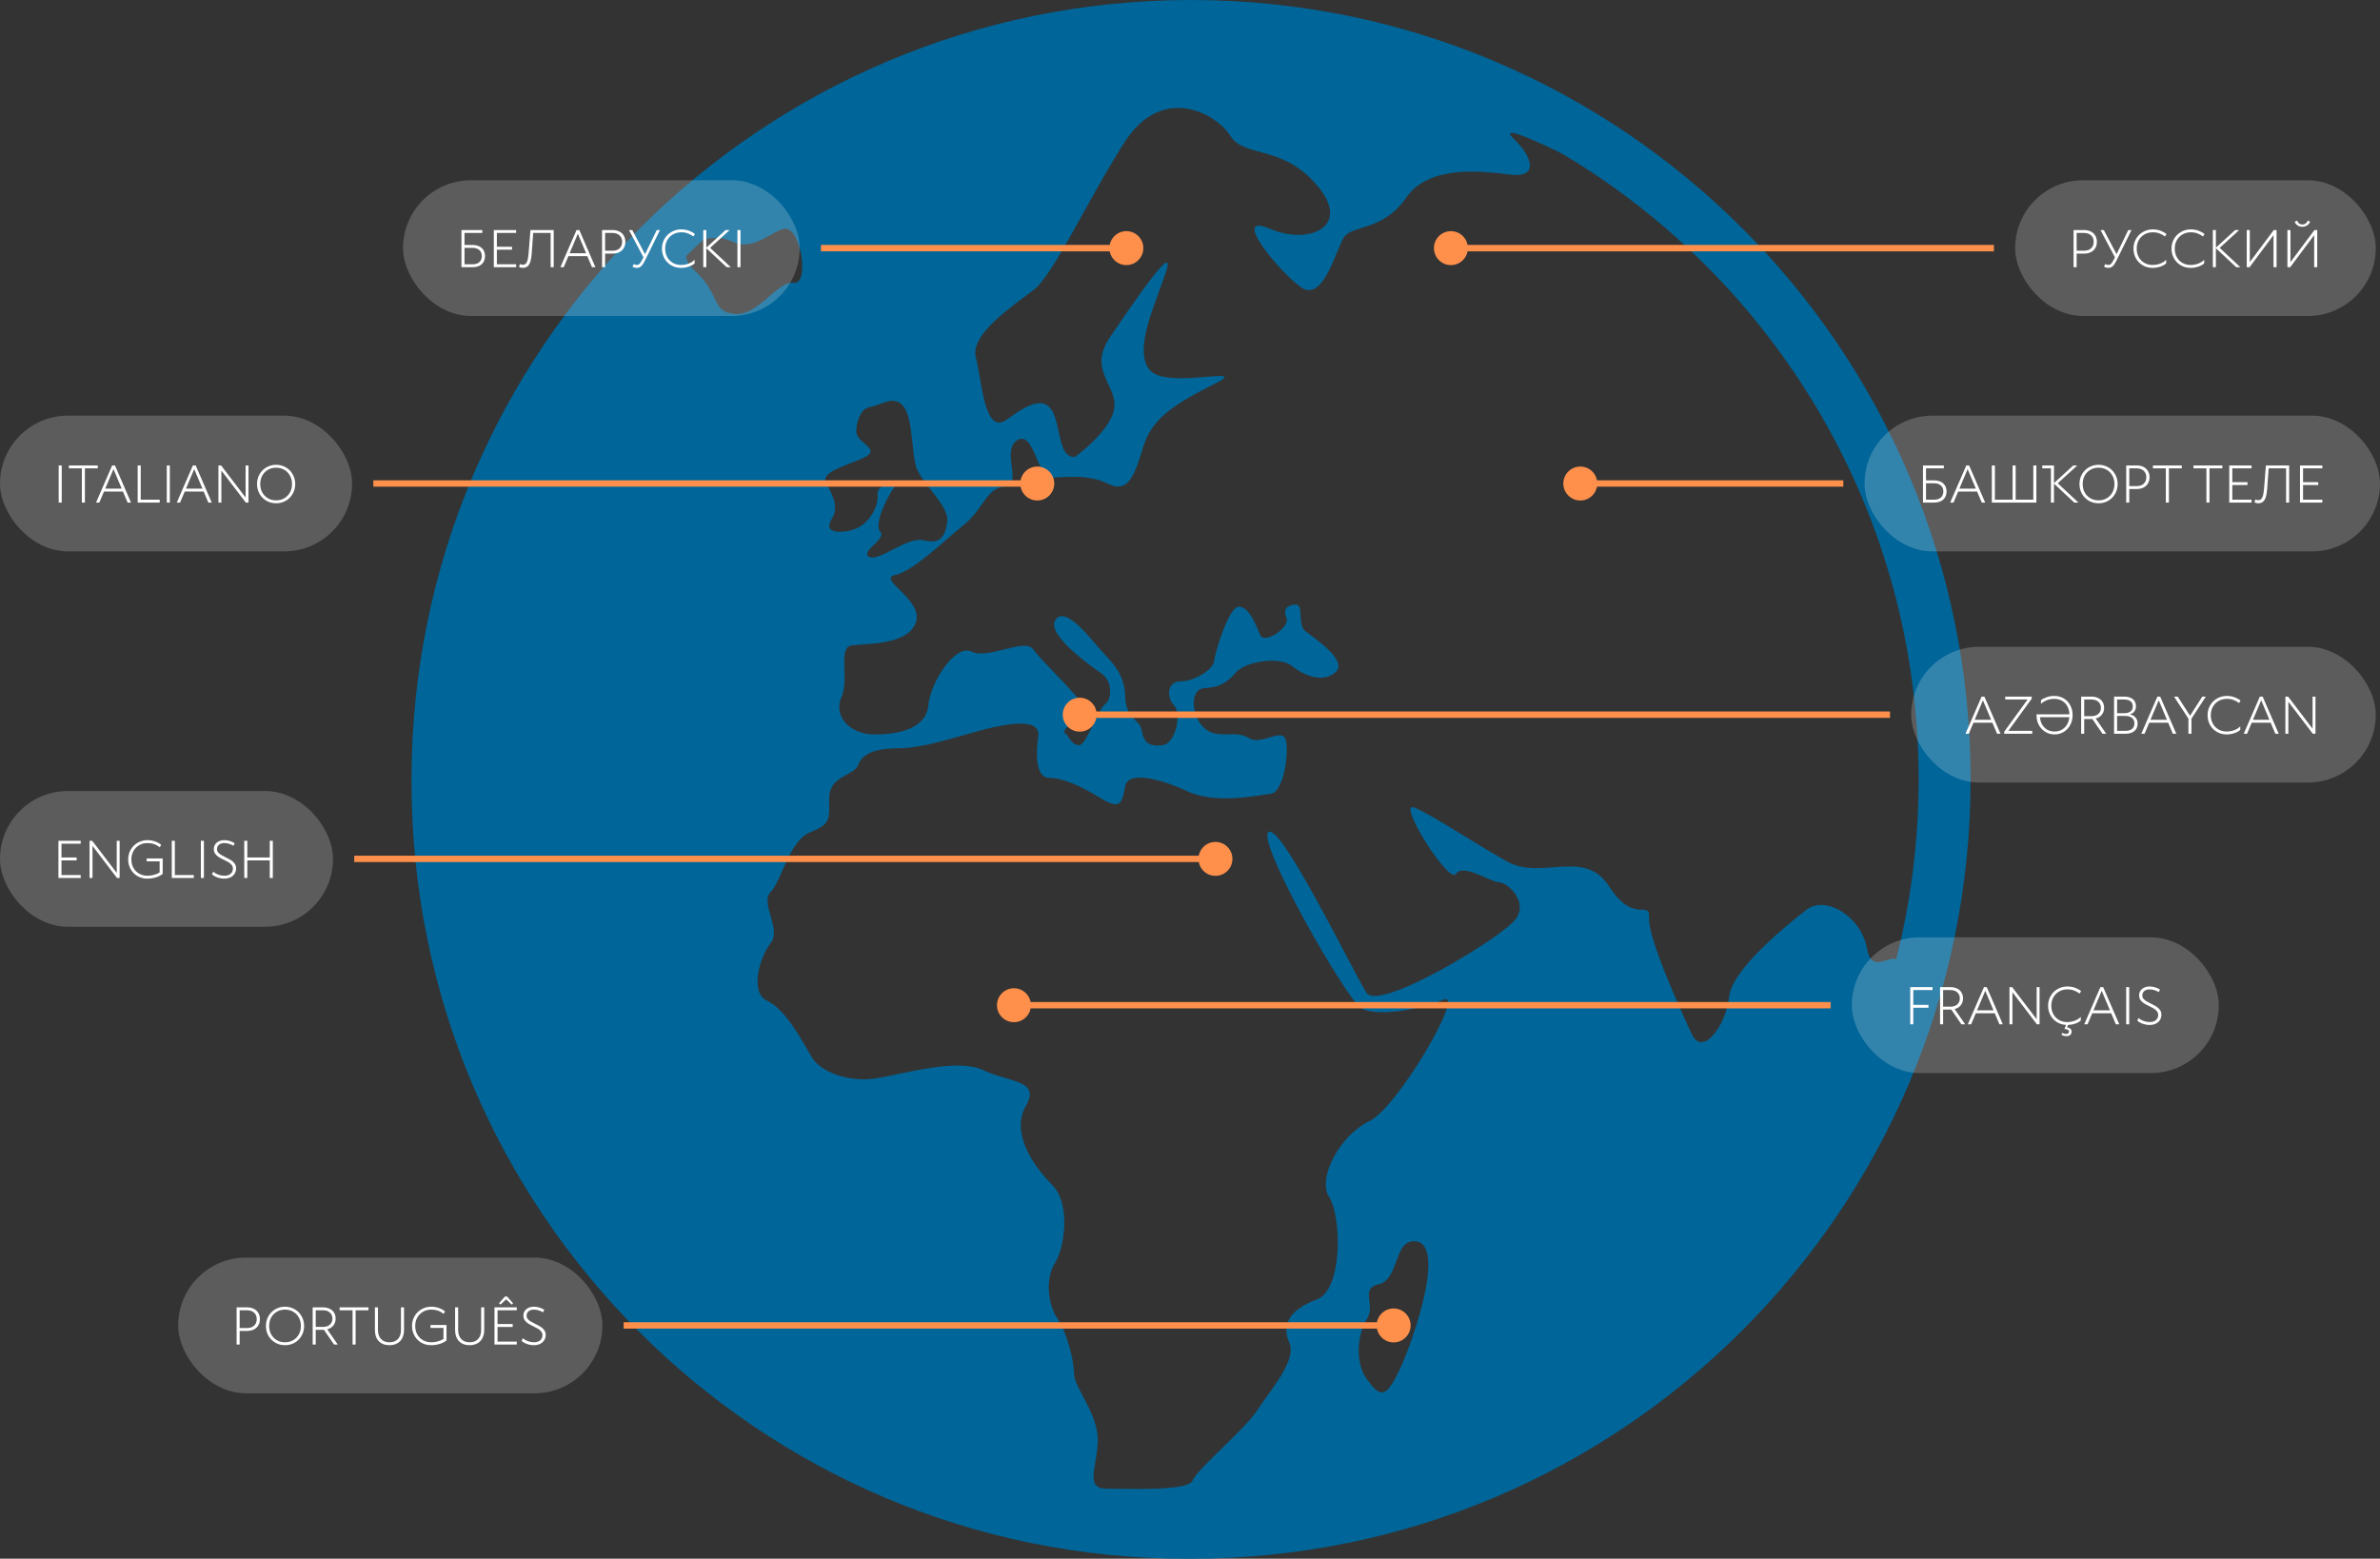 <svg width="1122" height="735" viewBox="0 0 1122 735" fill="none" xmlns="http://www.w3.org/2000/svg">
<rect x="0" y="0" width="1122" height="735" fill="#333333" stroke="none"/>
<path d="M561.5 0C358.542 0 194 164.542 194 367.5L194.012 368.149L194 368.798C194 571.046 357.623 735 559.479 735L560.263 734.976L561.5 735C764.458 735 929 570.458 929 367.5C929 164.542 764.458 0 561.5 0ZM904.5 367.5C904.5 396.827 900.8 425.283 893.891 452.441C890.694 450.237 882.242 459.351 880.159 447.272C877.55 432.278 860.645 421.865 851.543 429.032C842.441 436.198 816.435 457.035 815.148 470.069C813.838 483.091 802.776 498.722 797.594 487.673C792.376 476.599 776.794 442.066 777.431 432.952C778.068 423.838 770.252 436.21 758.59 417.97C746.879 399.73 726.728 415.348 710.472 406.234C694.217 397.108 676.013 384.736 666.899 380.84C657.822 376.92 683.155 417.309 686.413 412.102C689.684 406.896 702.669 416.01 706.577 416.01C710.484 416.01 720.872 425.124 714.38 433.601C707.888 442.078 650.031 477.285 644.175 468.122C638.295 458.958 603.873 387.994 598.005 392.343C592.15 396.692 634.424 470.719 641.578 475.276C648.708 479.845 670.182 475.937 680.57 471.38C690.983 466.823 659.12 522.193 645.486 528.71C631.839 535.215 620.79 555.415 626.621 564.529C632.477 573.643 633.126 608.176 620.79 612.745C608.418 617.29 603.873 624.456 607.768 632.933C611.652 641.385 598.679 655.706 592.823 664.832C586.956 673.946 564.22 692.836 562.26 698.054C560.324 703.273 532.37 701.962 521.296 701.962C510.258 701.962 518.699 688.279 517.388 676.568C516.114 664.832 506.363 653.758 506.363 647.902C506.363 642.035 503.092 628.352 498.56 621.847C494.015 615.318 492.692 602.945 497.249 595.791C501.818 588.613 505.052 567.788 495.975 558.661C486.861 549.547 476.448 533.904 483.615 521.532C490.769 509.159 475.811 510.47 463.463 504.59C451.103 498.722 425.746 506.55 412.748 508.51C399.739 510.458 386.754 505.251 382.846 498.722C378.951 492.217 370.498 475.937 361.837 472.017C353.201 468.122 358.15 451.18 363.344 444.675C368.562 438.17 358.15 425.786 363.344 420.555C368.562 415.349 371.797 396.471 382.197 392.343C392.609 388.227 390.649 385.397 390.968 375.622C391.299 365.846 402.666 365.846 404.602 360.64C406.562 355.422 412.405 352.825 424.141 352.825C435.84 352.825 455.648 345.977 465.08 343.698C474.513 341.42 490.768 338.161 489.458 347.288C488.159 356.402 488.49 366.814 494.652 366.814C500.838 366.814 509.291 370.403 519.042 376.479C528.793 382.543 529.111 377.582 530.422 370.734C531.733 363.886 545.367 366.496 559.479 373.013C573.591 379.53 592.836 374.96 598.985 374.323C605.171 373.65 607.781 355.103 606.151 348.917C604.51 342.73 594.771 351.845 588.597 347.937C582.423 344.041 573.958 348.917 567.797 343.368C561.61 337.843 560.63 324.809 567.797 324.49C574.938 324.16 578.528 321.881 582.742 317.006C586.98 312.118 602.905 309.19 609.079 314.066C615.241 318.953 624.367 322.212 629.867 316.675C635.392 311.15 618.842 300.407 615.241 297.467C611.664 294.539 614.591 285.094 611.027 285.094C607.438 285.094 604.51 286.711 606.47 291.281C608.418 295.838 596.069 303.972 594.097 299.427C592.162 294.858 588.915 286.074 584.04 286.074C579.177 286.074 572.672 308.222 572.341 311.799C572.01 315.388 563.558 321.244 556.747 321.244C549.936 321.244 549.936 329.072 553.501 332.661C557.078 336.238 554.469 350.57 547.976 351.391C541.471 352.224 539.193 349.921 538.225 344.372C537.257 338.847 530.753 339.497 530.422 328.092C530.091 316.687 522.937 311.162 518.392 305.944C513.848 300.725 502.137 285.425 497.592 292.273C493.047 299.121 513.848 313.771 519.36 317.667C524.909 321.575 523.929 330.039 521.002 332C518.074 333.96 512.549 349.921 509.303 351.208C506.032 352.506 502.933 346.357 502.933 346.357C498.057 344.409 509.744 338.541 511.704 335.613C513.639 332.686 491.234 312.167 487.192 306.299C483.149 300.431 465.877 311.174 458.086 307.279C450.282 303.384 438.571 321.93 437.616 332.673C436.623 343.429 423.945 346.344 412.246 346.344C400.56 346.344 392.744 337.561 396.664 328.766C400.56 319.97 394.704 305.319 401.539 304.339C408.363 303.371 427.84 304.339 431.748 293.596C435.644 282.853 413.214 273.077 422.009 271.129C430.768 269.169 444.439 255.51 454.19 247.683C463.917 239.867 464.896 230.104 473.668 229.418C482.463 228.744 471.732 212.501 479.535 207.625C487.351 202.738 489.286 225.216 495.142 225.216C500.997 225.216 512.672 223.256 522.435 228.144C532.198 233.032 535.114 223.256 539.021 210.541C542.917 197.85 552.668 191.002 572.158 181.239C591.66 171.463 549.752 184.167 541.937 174.391C534.134 164.616 544.865 143.117 549.752 127.939C554.628 112.749 534.146 143.117 523.415 158.76C512.672 174.391 526.343 181.227 525.35 191.97C524.383 202.725 506.853 215.416 506.853 215.416C499.049 216.396 500.017 200.765 496.122 193.93C492.214 187.094 485.379 190.022 474.648 197.837C463.917 205.653 462.949 179.279 460.033 168.523C457.13 157.792 477.587 144.097 487.204 136.796C496.808 129.47 512.672 94.276 530.238 66.934C547.805 39.58 573.15 53.251 579.973 64.006C586.821 74.737 604.338 67.902 620.937 87.453C637.524 106.992 617.029 115.775 598.532 107.837C579.973 99.899 602.415 127.51 613.122 135.326C623.853 143.129 629.708 117.735 633.616 111.879C637.511 106.012 652.125 108.951 662.844 93.308C673.587 77.677 697.953 80.617 711.869 82.332C725.797 84.059 722.33 73.769 713.559 65.354C707.067 59.131 720.346 64.582 735.977 72.214C836.831 131.908 904.5 241.778 904.5 367.5ZM415.015 250.782C411.781 247.438 418.285 234.269 421.201 230.361C424.141 226.454 413.067 227.752 413.74 233.301C414.39 238.826 409.502 247.303 402.679 249.582C395.855 251.86 388.077 251.199 391.96 245.012C395.843 238.826 392.279 233.289 389.351 227.421C386.435 221.554 405.594 217.977 409.514 214.4C413.41 210.823 403.353 208.532 403.659 203.007C403.99 197.458 406.268 192.582 410.139 191.933C414.047 191.284 417.697 188.785 421.201 189.005C431.944 189.667 428.661 214.081 432.581 221.909C436.477 229.712 447.538 239.169 446.558 245.992C445.578 252.84 443.496 256.748 435.533 254.788C427.534 252.828 414.733 264.882 409.833 262.603C404.945 260.313 418.285 254.126 415.015 250.782ZM344.969 113.815C354.732 118.69 362.511 109.846 369.322 107.947C377.395 105.718 382.001 134.334 374.21 133.354C366.407 132.374 357.635 148.984 346.366 148.005C335.083 147.024 340.081 139.221 327.403 127.498C324.683 124.974 323.568 122.696 323.47 120.699C326.178 118.09 328.872 115.468 331.678 112.957C336.063 111.793 341.27 111.965 344.969 113.815ZM650.019 605.542C659.12 603.594 657.368 586.273 665.625 585.354C683.179 583.406 666.274 632.247 659.782 645.93C653.277 659.614 650.655 658.952 644.469 650.487C638.258 642.035 640.267 628.339 644.469 621.835C648.659 615.305 640.905 607.502 650.019 605.542Z" fill="#006598"/>
<path d="M676 117C676 121.418 679.581 125 684 125C688.418 125 692 121.418 692 117C692 112.582 688.418 109 684 109C679.581 109 676 112.582 676 117ZM684 117V118.5H940V117V115.5H684V117Z" fill="#FF904B"/>
<rect x="950" y="85" width="170" height="64" rx="32" fill="white" fill-opacity="0.2"/>
<path d="M982.464 108.48C983.712 108.48 984.792 108.712 985.704 109.176C986.616 109.64 987.312 110.288 987.792 111.12C988.288 111.952 988.536 112.92 988.536 114.024C988.536 115.128 988.288 116.104 987.792 116.952C987.312 117.784 986.616 118.432 985.704 118.896C984.792 119.36 983.712 119.592 982.464 119.592H978.984V126H977.544V108.48H982.464ZM982.464 118.224C983.888 118.224 985 117.848 985.8 117.096C986.616 116.328 987.024 115.304 987.024 114.024C987.024 112.76 986.616 111.752 985.8 111C984.984 110.232 983.872 109.848 982.464 109.848H978.984V118.224H982.464ZM1003.33 108.48H1004.85L997.981 122.448C997.469 123.488 997.013 124.28 996.613 124.824C996.229 125.368 995.821 125.752 995.389 125.976C994.973 126.2 994.461 126.312 993.853 126.312C993.549 126.312 993.205 126.256 992.821 126.144C992.453 126.032 992.149 125.888 991.909 125.712L992.485 124.512C992.693 124.64 992.925 124.744 993.181 124.824C993.453 124.904 993.701 124.944 993.925 124.944C994.421 124.944 994.845 124.776 995.197 124.44C995.549 124.088 995.981 123.408 996.493 122.4L997.045 121.32L990.229 108.48H991.789L997.813 119.856L1003.33 108.48ZM1014.78 126.312C1013.1 126.312 1011.58 125.92 1010.2 125.136C1008.82 124.336 1007.74 123.248 1006.96 121.872C1006.18 120.48 1005.78 118.936 1005.78 117.24C1005.78 115.544 1006.18 114.008 1006.98 112.632C1007.78 111.24 1008.88 110.152 1010.27 109.368C1011.66 108.568 1013.2 108.168 1014.88 108.168C1016.26 108.168 1017.5 108.384 1018.6 108.816C1019.72 109.248 1020.63 109.768 1021.34 110.376L1020.62 111.504C1019.8 110.88 1018.94 110.4 1018.02 110.064C1017.13 109.712 1016.08 109.536 1014.88 109.536C1013.44 109.536 1012.14 109.864 1010.99 110.52C1009.84 111.176 1008.94 112.088 1008.28 113.256C1007.62 114.424 1007.3 115.752 1007.3 117.24C1007.3 118.712 1007.62 120.04 1008.26 121.224C1008.9 122.392 1009.78 123.304 1010.92 123.96C1012.06 124.616 1013.34 124.944 1014.78 124.944C1016.03 124.944 1017.23 124.728 1018.38 124.296C1019.54 123.848 1020.47 123.248 1021.19 122.496V124.2C1020.49 124.84 1019.55 125.352 1018.38 125.736C1017.23 126.12 1016.03 126.312 1014.78 126.312ZM1032.71 126.312C1031.03 126.312 1029.51 125.92 1028.13 125.136C1026.75 124.336 1025.67 123.248 1024.89 121.872C1024.11 120.48 1023.71 118.936 1023.71 117.24C1023.71 115.544 1024.11 114.008 1024.91 112.632C1025.71 111.24 1026.81 110.152 1028.2 109.368C1029.59 108.568 1031.13 108.168 1032.81 108.168C1034.19 108.168 1035.43 108.384 1036.53 108.816C1037.65 109.248 1038.56 109.768 1039.27 110.376L1038.55 111.504C1037.73 110.88 1036.87 110.4 1035.95 110.064C1035.06 109.712 1034.01 109.536 1032.81 109.536C1031.37 109.536 1030.07 109.864 1028.92 110.52C1027.77 111.176 1026.87 112.088 1026.21 113.256C1025.55 114.424 1025.23 115.752 1025.23 117.24C1025.23 118.712 1025.55 120.04 1026.19 121.224C1026.83 122.392 1027.71 123.304 1028.85 123.96C1029.99 124.616 1031.27 124.944 1032.71 124.944C1033.96 124.944 1035.16 124.728 1036.31 124.296C1037.47 123.848 1038.4 123.248 1039.12 122.496V124.2C1038.42 124.84 1037.48 125.352 1036.31 125.736C1035.16 126.12 1033.96 126.312 1032.71 126.312ZM1046.43 116.88L1056.18 126H1054.23L1044.63 117.048V126H1043.19V108.48H1044.63V116.784L1053.73 108.48H1055.62L1046.43 116.88ZM1060.62 123.6L1071.92 108.48H1073.24V126H1071.8V110.88L1060.5 126H1059.18V108.48H1060.62V123.6ZM1079.79 123.6L1091.09 108.48H1092.41V126H1090.97V110.88L1079.67 126H1078.35V108.48H1079.79V123.6ZM1085.4 106.944C1084.57 106.944 1083.84 106.736 1083.2 106.32C1082.57 105.904 1082.09 105.328 1081.76 104.592L1082.86 104.016C1083.15 104.624 1083.49 105.088 1083.89 105.408C1084.31 105.712 1084.81 105.864 1085.4 105.864C1086 105.864 1086.5 105.712 1086.92 105.408C1087.33 105.088 1087.68 104.624 1087.97 104.016L1089.08 104.592C1088.72 105.328 1088.23 105.904 1087.59 106.32C1086.96 106.736 1086.24 106.944 1085.4 106.944Z" fill="white"/>
<path d="M470 474C470 478.418 473.581 482 478 482C482.418 482 486 478.418 486 474C486 469.582 482.418 466 478 466C473.581 466 470 469.582 470 474ZM478 474V475.5L863 475.5V474V472.5L478 472.5V474Z" fill="#FF904B"/>
<rect x="873" y="442" width="173" height="64" rx="32" fill="white" fill-opacity="0.2"/>
<path d="M911.056 465.48V466.848H901.984V473.832H909.136V475.2H901.984V483H900.544V465.48H911.056ZM926.438 483H924.662L919.91 476.064H919.478H916.046V483H914.606V465.48H919.478C920.694 465.48 921.75 465.704 922.646 466.152C923.542 466.584 924.23 467.2 924.71 468C925.19 468.8 925.43 469.728 925.43 470.784C925.43 472.032 925.078 473.104 924.374 474C923.686 474.896 922.718 475.504 921.47 475.824L926.438 483ZM916.046 474.696H919.478C920.854 474.696 921.934 474.336 922.718 473.616C923.518 472.896 923.918 471.952 923.918 470.784C923.918 469.584 923.518 468.632 922.718 467.928C921.934 467.208 920.854 466.848 919.478 466.848H916.046V474.696ZM944.197 483H942.589L940.381 477.792H931.453L929.245 483H927.685L935.293 465.48H936.613L944.197 483ZM935.917 467.208L932.029 476.424H939.805L935.917 467.208ZM960.141 480.6V465.48H961.509V483H960.261L948.717 467.88V483H947.325V465.48H948.597L960.141 480.6ZM974.534 481.944C975.782 481.944 976.982 481.728 978.134 481.296C979.286 480.848 980.222 480.248 980.942 479.496V481.2C980.27 481.808 979.398 482.304 978.326 482.688C977.27 483.056 976.15 483.264 974.966 483.312L974.486 484.44C975.206 484.568 975.742 484.808 976.094 485.16C976.446 485.528 976.622 485.968 976.622 486.48C976.622 487.088 976.406 487.592 975.974 487.992C975.558 488.392 974.958 488.592 974.174 488.592C973.646 488.592 973.174 488.512 972.758 488.352C972.342 488.208 972.03 488.048 971.822 487.872L972.254 487.056C972.814 487.392 973.406 487.56 974.03 487.56C974.478 487.56 974.814 487.448 975.038 487.224C975.262 487.016 975.374 486.744 975.374 486.408C975.374 485.688 974.662 485.28 973.238 485.184L974.03 483.288C972.43 483.208 970.982 482.768 969.686 481.968C968.39 481.152 967.374 480.072 966.638 478.728C965.902 477.368 965.534 475.872 965.534 474.24C965.534 472.544 965.934 471.008 966.734 469.632C967.534 468.24 968.63 467.152 970.022 466.368C971.414 465.568 972.95 465.168 974.63 465.168C976.006 465.168 977.246 465.384 978.35 465.816C979.47 466.248 980.382 466.768 981.086 467.376L980.366 468.504C979.55 467.88 978.686 467.4 977.774 467.064C976.878 466.712 975.83 466.536 974.63 466.536C973.19 466.536 971.894 466.864 970.742 467.52C969.59 468.176 968.686 469.088 968.03 470.256C967.374 471.424 967.046 472.752 967.046 474.24C967.046 475.712 967.366 477.04 968.006 478.224C968.646 479.392 969.534 480.304 970.67 480.96C971.806 481.616 973.094 481.944 974.534 481.944ZM999.088 483H997.48L995.272 477.792H986.344L984.136 483H982.576L990.184 465.48H991.504L999.088 483ZM990.808 467.208L986.92 476.424H994.696L990.808 467.208ZM1003.78 483H1002.34V465.48H1003.78V483ZM1013.38 483.312C1012.31 483.312 1011.24 483.128 1010.16 482.76C1009.09 482.376 1008.23 481.88 1007.57 481.272L1008.2 480.024C1008.79 480.584 1009.56 481.048 1010.52 481.416C1011.5 481.768 1012.45 481.944 1013.38 481.944C1014.68 481.944 1015.68 481.632 1016.38 481.008C1017.08 480.384 1017.44 479.576 1017.44 478.584C1017.44 477.928 1017.24 477.36 1016.86 476.88C1016.49 476.4 1016.04 475.992 1015.49 475.656C1014.95 475.32 1014.2 474.928 1013.26 474.48C1012.2 473.968 1011.36 473.512 1010.72 473.112C1010.08 472.696 1009.53 472.184 1009.08 471.576C1008.65 470.952 1008.44 470.208 1008.44 469.344C1008.44 468.56 1008.64 467.856 1009.04 467.232C1009.45 466.592 1010.04 466.088 1010.79 465.72C1011.54 465.352 1012.41 465.168 1013.4 465.168C1014.28 465.168 1015.16 465.304 1016.04 465.576C1016.92 465.848 1017.68 466.208 1018.3 466.656L1017.7 467.808C1017.11 467.424 1016.42 467.12 1015.64 466.896C1014.87 466.656 1014.12 466.536 1013.4 466.536C1012.32 466.536 1011.47 466.8 1010.86 467.328C1010.25 467.856 1009.95 468.552 1009.95 469.416C1009.95 469.992 1010.12 470.504 1010.48 470.952C1010.84 471.384 1011.29 471.76 1011.82 472.08C1012.35 472.4 1013.08 472.792 1014 473.256C1015.08 473.768 1015.94 474.232 1016.6 474.648C1017.25 475.064 1017.8 475.584 1018.25 476.208C1018.72 476.832 1018.95 477.576 1018.95 478.44C1018.95 479.4 1018.72 480.248 1018.25 480.984C1017.79 481.72 1017.13 482.296 1016.28 482.712C1015.45 483.112 1014.48 483.312 1013.38 483.312Z" fill="white"/>
<path d="M501 337C501 341.418 504.581 345 509 345C513.418 345 517 341.418 517 337C517 332.582 513.418 329 509 329C504.581 329 501 332.582 501 337ZM509 337V338.5L890.999 338.5V337V335.5L509 335.5V337Z" fill="#FF904B"/>
<rect x="901" y="305" width="219" height="64" rx="32" fill="white" fill-opacity="0.2"/>
<path d="M943.088 346H941.48L939.272 340.792H930.344L928.136 346H926.576L934.184 328.48H935.504L943.088 346ZM934.808 330.208L930.92 339.424H938.696L934.808 330.208ZM958.047 346H944.847V345.016L955.863 329.848H945.327V328.48H957.807V329.464L946.791 344.632H958.047V346ZM968.489 328.168C970.169 328.168 971.657 328.568 972.953 329.368C974.265 330.152 975.281 331.232 976.001 332.608C976.721 333.984 977.081 335.528 977.081 337.24C977.081 338.936 976.705 340.48 975.953 341.872C975.217 343.248 974.201 344.336 972.905 345.136C971.609 345.92 970.169 346.312 968.585 346.312C967.001 346.312 965.561 345.92 964.265 345.136C962.969 344.352 961.945 343.28 961.193 341.92C960.457 340.56 960.089 339.056 960.089 337.408V336.832H975.593C975.545 335.408 975.217 334.144 974.609 333.04C974.017 331.936 973.193 331.08 972.137 330.472C971.081 329.848 969.865 329.536 968.489 329.536C967.161 329.536 965.929 329.776 964.793 330.256C963.657 330.72 962.785 331.272 962.177 331.912V330.208C962.737 329.696 963.577 329.232 964.697 328.816C965.833 328.384 967.097 328.168 968.489 328.168ZM968.585 344.944C969.833 344.944 970.961 344.664 971.969 344.104C972.977 343.528 973.793 342.736 974.417 341.728C975.041 340.704 975.417 339.528 975.545 338.2H961.673C961.817 339.56 962.193 340.752 962.801 341.776C963.409 342.784 964.209 343.568 965.201 344.128C966.193 344.672 967.321 344.944 968.585 344.944ZM992.946 346H991.17L986.418 339.064H985.986H982.554V346H981.114V328.48H985.986C987.202 328.48 988.258 328.704 989.154 329.152C990.05 329.584 990.738 330.2 991.218 331C991.698 331.8 991.938 332.728 991.938 333.784C991.938 335.032 991.586 336.104 990.882 337C990.194 337.896 989.226 338.504 987.978 338.824L992.946 346ZM982.554 337.696H985.986C987.362 337.696 988.442 337.336 989.226 336.616C990.026 335.896 990.426 334.952 990.426 333.784C990.426 332.584 990.026 331.632 989.226 330.928C988.442 330.208 987.362 329.848 985.986 329.848H982.554V337.696ZM1004.19 336.88C1005.26 337.104 1006.12 337.6 1006.76 338.368C1007.41 339.136 1007.74 340.072 1007.74 341.176C1007.74 342.68 1007.23 343.864 1006.21 344.728C1005.18 345.576 1003.77 346 1001.96 346H996.629V328.48H1001.41C1003.15 328.48 1004.51 328.88 1005.49 329.68C1006.46 330.48 1006.95 331.592 1006.95 333.016C1006.95 333.992 1006.69 334.816 1006.18 335.488C1005.67 336.16 1005.01 336.584 1004.19 336.76V336.88ZM998.069 329.848V336.304H1001.41C1002.7 336.304 1003.7 336.024 1004.41 335.464C1005.11 334.904 1005.46 334.104 1005.46 333.064C1005.46 332.04 1005.11 331.248 1004.41 330.688C1003.7 330.128 1002.7 329.848 1001.41 329.848H998.069ZM1001.96 344.632C1003.32 344.632 1004.37 344.328 1005.1 343.72C1005.85 343.096 1006.23 342.224 1006.23 341.104C1006.23 340.016 1005.85 339.16 1005.08 338.536C1004.33 337.912 1003.27 337.6 1001.91 337.6H998.069V344.632H1001.96ZM1025.96 346H1024.35L1022.15 340.792H1013.22L1011.01 346H1009.45L1017.06 328.48H1018.38L1025.96 346ZM1017.68 330.208L1013.79 339.424H1021.57L1017.68 330.208ZM1033.12 346H1031.68V338.872L1024.91 328.48H1026.64L1032.45 337.504L1038.23 328.48H1039.89L1033.12 338.872V346ZM1049.71 346.312C1048.03 346.312 1046.51 345.92 1045.13 345.136C1043.75 344.336 1042.67 343.248 1041.89 341.872C1041.11 340.48 1040.71 338.936 1040.71 337.24C1040.71 335.544 1041.11 334.008 1041.91 332.632C1042.71 331.24 1043.81 330.152 1045.2 329.368C1046.59 328.568 1048.13 328.168 1049.81 328.168C1051.19 328.168 1052.43 328.384 1053.53 328.816C1054.65 329.248 1055.56 329.768 1056.27 330.376L1055.55 331.504C1054.73 330.88 1053.87 330.4 1052.95 330.064C1052.06 329.712 1051.01 329.536 1049.81 329.536C1048.37 329.536 1047.07 329.864 1045.92 330.52C1044.77 331.176 1043.87 332.088 1043.21 333.256C1042.55 334.424 1042.23 335.752 1042.23 337.24C1042.23 338.712 1042.55 340.04 1043.19 341.224C1043.83 342.392 1044.71 343.304 1045.85 343.96C1046.99 344.616 1048.27 344.944 1049.71 344.944C1050.96 344.944 1052.16 344.728 1053.31 344.296C1054.47 343.848 1055.4 343.248 1056.12 342.496V344.2C1055.42 344.84 1054.48 345.352 1053.31 345.736C1052.16 346.12 1050.96 346.312 1049.71 346.312ZM1074.27 346H1072.66L1070.45 340.792H1061.52L1059.32 346H1057.76L1065.36 328.48H1066.68L1074.27 346ZM1065.99 330.208L1062.1 339.424H1069.88L1065.99 330.208ZM1090.21 343.6V328.48H1091.58V346H1090.33L1078.79 330.88V346H1077.4V328.48H1078.67L1090.21 343.6Z" fill="white"/>
<path d="M737 228C737 232.418 740.581 236 745 236C749.418 236 753 232.418 753 228C753 223.582 749.418 220 745 220C740.581 220 737 223.582 737 228ZM745 228V229.5L869 229.5V228V226.5L745 226.5V228Z" fill="#FF904B"/>
<rect x="879" y="196" width="243" height="64" rx="32" fill="white" fill-opacity="0.2"/>
<path d="M911.776 226.512C913.584 226.512 915.016 226.984 916.072 227.928C917.128 228.856 917.656 230.128 917.656 231.744C917.656 233.376 917.128 234.664 916.072 235.608C915.016 236.536 913.584 237 911.776 237H906.544V219.48H916.384V220.848H907.984V226.512H911.776ZM911.776 235.632C913.136 235.632 914.2 235.296 914.968 234.624C915.752 233.936 916.144 232.976 916.144 231.744C916.144 230.528 915.752 229.584 914.968 228.912C914.2 228.224 913.136 227.88 911.776 227.88H907.984V235.632H911.776ZM935.877 237H934.269L932.061 231.792H923.133L920.925 237H919.365L926.973 219.48H928.293L935.877 237ZM927.597 221.208L923.709 230.424H931.485L927.597 221.208ZM960.004 237H939.004V219.48H940.444V235.632H948.796V219.48H950.236V235.632H958.564V219.48H960.004V237ZM970.082 227.88L979.85 237H977.882L968.306 228.048V237H966.866V220.848H962.786V219.48H968.306V227.784L977.402 219.48H979.298L970.082 227.88ZM989.323 237.312C987.643 237.312 986.115 236.92 984.739 236.136C983.379 235.336 982.299 234.248 981.499 232.872C980.715 231.48 980.323 229.936 980.323 228.24C980.323 226.544 980.715 225.008 981.499 223.632C982.299 222.24 983.379 221.152 984.739 220.368C986.115 219.568 987.643 219.168 989.323 219.168C991.003 219.168 992.523 219.568 993.883 220.368C995.259 221.152 996.339 222.24 997.123 223.632C997.923 225.008 998.323 226.544 998.323 228.24C998.323 229.936 997.923 231.48 997.123 232.872C996.339 234.248 995.259 235.336 993.883 236.136C992.523 236.92 991.003 237.312 989.323 237.312ZM989.323 235.944C990.747 235.944 992.027 235.616 993.163 234.96C994.299 234.304 995.187 233.392 995.827 232.224C996.483 231.056 996.811 229.728 996.811 228.24C996.811 226.752 996.483 225.424 995.827 224.256C995.187 223.088 994.299 222.176 993.163 221.52C992.027 220.864 990.747 220.536 989.323 220.536C987.899 220.536 986.619 220.864 985.483 221.52C984.347 222.176 983.451 223.088 982.795 224.256C982.155 225.424 981.835 226.752 981.835 228.24C981.835 229.728 982.155 231.056 982.795 232.224C983.451 233.392 984.347 234.304 985.483 234.96C986.619 235.616 987.899 235.944 989.323 235.944ZM1007.28 219.48C1008.52 219.48 1009.6 219.712 1010.52 220.176C1011.43 220.64 1012.12 221.288 1012.6 222.12C1013.1 222.952 1013.35 223.92 1013.35 225.024C1013.35 226.128 1013.1 227.104 1012.6 227.952C1012.12 228.784 1011.43 229.432 1010.52 229.896C1009.6 230.36 1008.52 230.592 1007.28 230.592H1003.8V237H1002.36V219.48H1007.28ZM1007.28 229.224C1008.7 229.224 1009.81 228.848 1010.61 228.096C1011.43 227.328 1011.84 226.304 1011.84 225.024C1011.84 223.76 1011.43 222.752 1010.61 222C1009.8 221.232 1008.68 220.848 1007.28 220.848H1003.8V229.224H1007.28ZM1022.48 237H1021.04V220.848H1014.95V219.48H1028.55V220.848H1022.48V237ZM1041.61 237H1040.17V220.848H1034.07V219.48H1047.68V220.848H1041.61V237ZM1061.45 219.48V220.848H1052.38V227.352H1059.53V228.72H1052.38V235.632H1061.45V237H1050.94V219.48H1061.45ZM1064.65 237.312C1063.93 237.312 1063.33 237.144 1062.83 236.808L1063.26 235.488C1063.6 235.728 1064.05 235.848 1064.61 235.848C1065.21 235.848 1065.7 235.648 1066.07 235.248C1066.44 234.832 1066.72 234.216 1066.91 233.4C1067.1 232.568 1067.25 231.472 1067.37 230.112L1068.21 219.48H1079.17V237H1077.73V220.848H1069.5L1068.78 230.784C1068.61 233.088 1068.2 234.752 1067.56 235.776C1066.92 236.8 1065.95 237.312 1064.65 237.312ZM1094.81 219.48V220.848H1085.73V227.352H1092.89V228.72H1085.73V235.632H1094.81V237H1084.29V219.48H1094.81Z" fill="white"/>
<rect y="196" width="166" height="64" rx="32" fill="white" fill-opacity="0.2"/>
<path d="M29.104 237H27.664V219.48H29.104V237ZM40.029 237H38.589V220.848H32.493V219.48H46.101V220.848H40.029V237ZM61.776 237H60.167L57.959 231.792H49.032L46.824 237H45.264L52.871 219.48H54.191L61.776 237ZM53.495 221.208L49.608 230.424H57.383L53.495 221.208ZM75.295 237H64.903V219.48H66.343V235.632H75.295V237ZM80.057 237H78.617V219.48H80.057V237ZM99.838 237H98.23L96.022 231.792H87.094L84.886 237H83.326L90.934 219.48H92.254L99.838 237ZM91.558 221.208L87.67 230.424H95.446L91.558 221.208ZM115.782 234.6V219.48H117.15V237H115.902L104.358 221.88V237H102.966V219.48H104.238L115.782 234.6ZM130.175 237.312C128.495 237.312 126.967 236.92 125.591 236.136C124.231 235.336 123.151 234.248 122.351 232.872C121.567 231.48 121.175 229.936 121.175 228.24C121.175 226.544 121.567 225.008 122.351 223.632C123.151 222.24 124.231 221.152 125.591 220.368C126.967 219.568 128.495 219.168 130.175 219.168C131.855 219.168 133.375 219.568 134.735 220.368C136.111 221.152 137.191 222.24 137.975 223.632C138.775 225.008 139.175 226.544 139.175 228.24C139.175 229.936 138.775 231.48 137.975 232.872C137.191 234.248 136.111 235.336 134.735 236.136C133.375 236.92 131.855 237.312 130.175 237.312ZM130.175 235.944C131.599 235.944 132.879 235.616 134.015 234.96C135.151 234.304 136.039 233.392 136.679 232.224C137.335 231.056 137.663 229.728 137.663 228.24C137.663 226.752 137.335 225.424 136.679 224.256C136.039 223.088 135.151 222.176 134.015 221.52C132.879 220.864 131.599 220.536 130.175 220.536C128.751 220.536 127.471 220.864 126.335 221.52C125.199 222.176 124.303 223.088 123.647 224.256C123.007 225.424 122.687 226.752 122.687 228.24C122.687 229.728 123.007 231.056 123.647 232.224C124.303 233.392 125.199 234.304 126.335 234.96C127.471 235.616 128.751 235.944 130.175 235.944Z" fill="white"/>
<path d="M481 228C481 232.418 484.582 236 489 236C493.418 236 497 232.418 497 228C497 223.582 493.418 220 489 220C484.582 220 481 223.582 481 228ZM176 228V229.5L489 229.5V228V226.5L176 226.5V228Z" fill="#FF904B"/>
<rect x="190" y="85" width="187" height="64" rx="32" fill="white" fill-opacity="0.2"/>
<path d="M222.776 115.512C224.584 115.512 226.016 115.984 227.072 116.928C228.128 117.856 228.656 119.128 228.656 120.744C228.656 122.376 228.128 123.664 227.072 124.608C226.016 125.536 224.584 126 222.776 126H217.544V108.48H227.384V109.848H218.984V115.512H222.776ZM222.776 124.632C224.136 124.632 225.2 124.296 225.968 123.624C226.752 122.936 227.144 121.976 227.144 120.744C227.144 119.528 226.752 118.584 225.968 117.912C225.2 117.224 224.136 116.88 222.776 116.88H218.984V124.632H222.776ZM243.314 108.48V109.848H234.242V116.352H241.394V117.72H234.242V124.632H243.314V126H232.802V108.48H243.314ZM246.514 126.312C245.794 126.312 245.186 126.144 244.69 125.808L245.122 124.488C245.458 124.728 245.906 124.848 246.466 124.848C247.074 124.848 247.562 124.648 247.93 124.248C248.298 123.832 248.578 123.216 248.77 122.4C248.962 121.568 249.114 120.472 249.226 119.112L250.066 108.48H261.034V126H259.594V109.848H251.362L250.642 119.784C250.466 122.088 250.058 123.752 249.418 124.776C248.778 125.8 247.81 126.312 246.514 126.312ZM280.697 126H279.089L276.881 120.792H267.953L265.745 126H264.185L271.793 108.48H273.113L280.697 126ZM272.417 110.208L268.529 119.424H276.305L272.417 110.208ZM288.745 108.48C289.993 108.48 291.073 108.712 291.985 109.176C292.897 109.64 293.593 110.288 294.073 111.12C294.569 111.952 294.817 112.92 294.817 114.024C294.817 115.128 294.569 116.104 294.073 116.952C293.593 117.784 292.897 118.432 291.985 118.896C291.073 119.36 289.993 119.592 288.745 119.592H285.265V126H283.825V108.48H288.745ZM288.745 118.224C290.169 118.224 291.281 117.848 292.081 117.096C292.897 116.328 293.305 115.304 293.305 114.024C293.305 112.76 292.897 111.752 292.081 111C291.265 110.232 290.153 109.848 288.745 109.848H285.265V118.224H288.745ZM309.615 108.48H311.127L304.263 122.448C303.751 123.488 303.295 124.28 302.895 124.824C302.511 125.368 302.103 125.752 301.671 125.976C301.255 126.2 300.743 126.312 300.135 126.312C299.831 126.312 299.487 126.256 299.103 126.144C298.735 126.032 298.431 125.888 298.191 125.712L298.767 124.512C298.975 124.64 299.207 124.744 299.463 124.824C299.735 124.904 299.983 124.944 300.207 124.944C300.703 124.944 301.127 124.776 301.479 124.44C301.831 124.088 302.263 123.408 302.775 122.4L303.327 121.32L296.511 108.48H298.071L304.095 119.856L309.615 108.48ZM321.066 126.312C319.386 126.312 317.858 125.92 316.482 125.136C315.106 124.336 314.026 123.248 313.242 121.872C312.458 120.48 312.066 118.936 312.066 117.24C312.066 115.544 312.466 114.008 313.266 112.632C314.066 111.24 315.162 110.152 316.554 109.368C317.946 108.568 319.482 108.168 321.162 108.168C322.538 108.168 323.778 108.384 324.882 108.816C326.002 109.248 326.914 109.768 327.618 110.376L326.898 111.504C326.082 110.88 325.218 110.4 324.306 110.064C323.41 109.712 322.362 109.536 321.162 109.536C319.722 109.536 318.426 109.864 317.274 110.52C316.122 111.176 315.218 112.088 314.562 113.256C313.906 114.424 313.578 115.752 313.578 117.24C313.578 118.712 313.898 120.04 314.538 121.224C315.178 122.392 316.066 123.304 317.202 123.96C318.338 124.616 319.626 124.944 321.066 124.944C322.314 124.944 323.514 124.728 324.666 124.296C325.818 123.848 326.754 123.248 327.474 122.496V124.2C326.77 124.84 325.834 125.352 324.666 125.736C323.514 126.12 322.314 126.312 321.066 126.312ZM334.784 116.88L344.528 126H342.584L332.984 117.048V126H331.544V108.48H332.984V116.784L342.08 108.48H343.976L334.784 116.88ZM349.088 126H347.648V108.48H349.088V126Z" fill="white"/>
<path d="M523 117C523 121.418 526.581 125 531 125C535.418 125 539 121.418 539 117C539 112.582 535.418 109 531 109C526.581 109 523 112.582 523 117ZM387 117V118.5L531 118.5V117V115.5L387 115.5V117Z" fill="#FF904B"/>
<rect y="373" width="157" height="64" rx="32" fill="white" fill-opacity="0.2"/>
<path d="M38.056 396.48V397.848H28.984V404.352H36.136V405.72H28.984V412.632H38.056V414H27.544V396.48H38.056ZM55.032 411.6V396.48H56.4V414H55.152L43.608 398.88V414H42.216V396.48H43.488L55.032 411.6ZM69.137 404.784H76.697V412.08C75.865 412.768 74.801 413.312 73.505 413.712C72.209 414.112 70.833 414.312 69.377 414.312C67.713 414.312 66.193 413.92 64.817 413.136C63.457 412.336 62.385 411.248 61.601 409.872C60.817 408.48 60.425 406.936 60.425 405.24C60.425 403.56 60.825 402.032 61.625 400.656C62.425 399.264 63.521 398.168 64.913 397.368C66.305 396.568 67.841 396.168 69.521 396.168C70.753 396.168 71.937 396.368 73.073 396.768C74.225 397.152 75.201 397.696 76.001 398.4L75.305 399.528C74.441 398.84 73.545 398.336 72.617 398.016C71.689 397.696 70.657 397.536 69.521 397.536C68.081 397.536 66.785 397.872 65.633 398.544C64.481 399.2 63.577 400.112 62.921 401.28C62.265 402.448 61.937 403.768 61.937 405.24C61.937 406.728 62.257 408.056 62.897 409.224C63.553 410.392 64.457 411.304 65.609 411.96C66.761 412.616 68.065 412.944 69.521 412.944C70.577 412.944 71.625 412.8 72.665 412.512C73.705 412.224 74.569 411.848 75.257 411.384V406.152H69.137V404.784ZM91.374 414H80.981V396.48H82.421V412.632H91.374V414ZM96.135 414H94.695V396.48H96.135V414ZM105.74 414.312C104.668 414.312 103.596 414.128 102.524 413.76C101.452 413.376 100.588 412.88 99.932 412.272L100.556 411.024C101.148 411.584 101.924 412.048 102.884 412.416C103.86 412.768 104.812 412.944 105.74 412.944C107.036 412.944 108.036 412.632 108.74 412.008C109.444 411.384 109.796 410.576 109.796 409.584C109.796 408.928 109.604 408.36 109.22 407.88C108.852 407.4 108.396 406.992 107.852 406.656C107.308 406.32 106.564 405.928 105.62 405.48C104.564 404.968 103.716 404.512 103.076 404.112C102.436 403.696 101.892 403.184 101.444 402.576C101.012 401.952 100.796 401.208 100.796 400.344C100.796 399.56 100.996 398.856 101.396 398.232C101.812 397.592 102.396 397.088 103.148 396.72C103.9 396.352 104.772 396.168 105.764 396.168C106.644 396.168 107.524 396.304 108.404 396.576C109.284 396.848 110.036 397.208 110.66 397.656L110.06 398.808C109.468 398.424 108.78 398.12 107.996 397.896C107.228 397.656 106.484 397.536 105.764 397.536C104.676 397.536 103.828 397.8 103.22 398.328C102.612 398.856 102.308 399.552 102.308 400.416C102.308 400.992 102.484 401.504 102.836 401.952C103.204 402.384 103.652 402.76 104.18 403.08C104.708 403.4 105.436 403.792 106.364 404.256C107.436 404.768 108.3 405.232 108.956 405.648C109.612 406.064 110.164 406.584 110.612 407.208C111.076 407.832 111.308 408.576 111.308 409.44C111.308 410.4 111.076 411.248 110.612 411.984C110.148 412.72 109.492 413.296 108.644 413.712C107.812 414.112 106.844 414.312 105.74 414.312ZM127.177 404.352V396.48H128.617V414H127.177V405.72H116.593V414H115.153V396.48H116.593V404.352H127.177Z" fill="white"/>
<path d="M565 405C565 409.418 568.582 413 573 413C577.418 413 581 409.418 581 405C581 400.582 577.418 397 573 397C568.582 397 565 400.582 565 405ZM167 405V406.5L573 406.5V405V403.5L167 403.5V405Z" fill="#FF904B"/>
<rect x="84" y="593" width="200" height="64" rx="32" fill="white" fill-opacity="0.2"/>
<path d="M116.464 616.48C117.712 616.48 118.792 616.712 119.704 617.176C120.616 617.64 121.312 618.288 121.792 619.12C122.288 619.952 122.536 620.92 122.536 622.024C122.536 623.128 122.288 624.104 121.792 624.952C121.312 625.784 120.616 626.432 119.704 626.896C118.792 627.36 117.712 627.592 116.464 627.592H112.984V634H111.544V616.48H116.464ZM116.464 626.224C117.888 626.224 119 625.848 119.8 625.096C120.616 624.328 121.024 623.304 121.024 622.024C121.024 620.76 120.616 619.752 119.8 619C118.984 618.232 117.872 617.848 116.464 617.848H112.984V626.224H116.464ZM134.37 634.312C132.69 634.312 131.162 633.92 129.786 633.136C128.426 632.336 127.346 631.248 126.546 629.872C125.762 628.48 125.37 626.936 125.37 625.24C125.37 623.544 125.762 622.008 126.546 620.632C127.346 619.24 128.426 618.152 129.786 617.368C131.162 616.568 132.69 616.168 134.37 616.168C136.05 616.168 137.57 616.568 138.93 617.368C140.306 618.152 141.386 619.24 142.17 620.632C142.97 622.008 143.37 623.544 143.37 625.24C143.37 626.936 142.97 628.48 142.17 629.872C141.386 631.248 140.306 632.336 138.93 633.136C137.57 633.92 136.05 634.312 134.37 634.312ZM134.37 632.944C135.794 632.944 137.074 632.616 138.21 631.96C139.346 631.304 140.234 630.392 140.874 629.224C141.53 628.056 141.858 626.728 141.858 625.24C141.858 623.752 141.53 622.424 140.874 621.256C140.234 620.088 139.346 619.176 138.21 618.52C137.074 617.864 135.794 617.536 134.37 617.536C132.946 617.536 131.666 617.864 130.53 618.52C129.394 619.176 128.498 620.088 127.842 621.256C127.202 622.424 126.882 623.752 126.882 625.24C126.882 626.728 127.202 628.056 127.842 629.224C128.498 630.392 129.394 631.304 130.53 631.96C131.666 632.616 132.946 632.944 134.37 632.944ZM159.235 634H157.459L152.707 627.064H152.275H148.843V634H147.403V616.48H152.275C153.491 616.48 154.547 616.704 155.443 617.152C156.339 617.584 157.027 618.2 157.507 619C157.987 619.8 158.227 620.728 158.227 621.784C158.227 623.032 157.875 624.104 157.171 625C156.483 625.896 155.515 626.504 154.267 626.824L159.235 634ZM148.843 625.696H152.275C153.651 625.696 154.731 625.336 155.515 624.616C156.315 623.896 156.715 622.952 156.715 621.784C156.715 620.584 156.315 619.632 155.515 618.928C154.731 618.208 153.651 617.848 152.275 617.848H148.843V625.696ZM167.646 634H166.206V617.848H160.11V616.48H173.718V617.848H167.646V634ZM183.606 634.312C181.462 634.312 179.782 633.68 178.566 632.416C177.35 631.136 176.742 629.368 176.742 627.112V616.48H178.182V627.112C178.182 628.936 178.662 630.368 179.622 631.408C180.582 632.432 181.91 632.944 183.606 632.944C185.302 632.944 186.63 632.432 187.59 631.408C188.55 630.368 189.03 628.936 189.03 627.112V616.48H190.47V627.112C190.47 628.6 190.19 629.888 189.63 630.976C189.086 632.048 188.294 632.872 187.254 633.448C186.23 634.024 185.014 634.312 183.606 634.312ZM202.942 624.784H210.502V632.08C209.67 632.768 208.606 633.312 207.31 633.712C206.014 634.112 204.638 634.312 203.182 634.312C201.518 634.312 199.998 633.92 198.622 633.136C197.262 632.336 196.19 631.248 195.406 629.872C194.622 628.48 194.23 626.936 194.23 625.24C194.23 623.56 194.63 622.032 195.43 620.656C196.23 619.264 197.326 618.168 198.718 617.368C200.11 616.568 201.646 616.168 203.326 616.168C204.558 616.168 205.742 616.368 206.878 616.768C208.03 617.152 209.006 617.696 209.806 618.4L209.11 619.528C208.246 618.84 207.35 618.336 206.422 618.016C205.494 617.696 204.462 617.536 203.326 617.536C201.886 617.536 200.59 617.872 199.438 618.544C198.286 619.2 197.382 620.112 196.726 621.28C196.07 622.448 195.742 623.768 195.742 625.24C195.742 626.728 196.062 628.056 196.702 629.224C197.358 630.392 198.262 631.304 199.414 631.96C200.566 632.616 201.87 632.944 203.326 632.944C204.382 632.944 205.43 632.8 206.47 632.512C207.51 632.224 208.374 631.848 209.062 631.384V626.152H202.942V624.784ZM221.41 634.312C219.266 634.312 217.586 633.68 216.37 632.416C215.154 631.136 214.546 629.368 214.546 627.112V616.48H215.986V627.112C215.986 628.936 216.466 630.368 217.426 631.408C218.386 632.432 219.714 632.944 221.41 632.944C223.106 632.944 224.434 632.432 225.394 631.408C226.354 630.368 226.834 628.936 226.834 627.112V616.48H228.274V627.112C228.274 628.6 227.994 629.888 227.434 630.976C226.89 632.048 226.098 632.872 225.058 633.448C224.034 634.024 222.818 634.312 221.41 634.312ZM243.626 616.48V617.848H234.554V624.352H241.706V625.72H234.554V632.632H243.626V634H233.114V616.48H243.626ZM239.066 611.368L241.874 614.584L241.25 615.184L238.61 612.688L235.946 615.184L235.25 614.536L238.058 611.368H239.066ZM251.685 634.312C250.613 634.312 249.541 634.128 248.469 633.76C247.397 633.376 246.533 632.88 245.877 632.272L246.501 631.024C247.093 631.584 247.869 632.048 248.829 632.416C249.805 632.768 250.757 632.944 251.685 632.944C252.981 632.944 253.981 632.632 254.685 632.008C255.389 631.384 255.741 630.576 255.741 629.584C255.741 628.928 255.549 628.36 255.165 627.88C254.797 627.4 254.341 626.992 253.797 626.656C253.253 626.32 252.509 625.928 251.565 625.48C250.509 624.968 249.661 624.512 249.021 624.112C248.381 623.696 247.837 623.184 247.389 622.576C246.957 621.952 246.741 621.208 246.741 620.344C246.741 619.56 246.941 618.856 247.341 618.232C247.757 617.592 248.341 617.088 249.093 616.72C249.845 616.352 250.717 616.168 251.709 616.168C252.589 616.168 253.469 616.304 254.349 616.576C255.229 616.848 255.981 617.208 256.605 617.656L256.005 618.808C255.413 618.424 254.725 618.12 253.941 617.896C253.173 617.656 252.429 617.536 251.709 617.536C250.621 617.536 249.773 617.8 249.165 618.328C248.557 618.856 248.253 619.552 248.253 620.416C248.253 620.992 248.429 621.504 248.781 621.952C249.149 622.384 249.597 622.76 250.125 623.08C250.653 623.4 251.381 623.792 252.309 624.256C253.381 624.768 254.245 625.232 254.901 625.648C255.557 626.064 256.109 626.584 256.557 627.208C257.021 627.832 257.253 628.576 257.253 629.44C257.253 630.4 257.021 631.248 256.557 631.984C256.093 632.72 255.437 633.296 254.589 633.712C253.757 634.112 252.789 634.312 251.685 634.312Z" fill="white"/>
<path d="M649 625C649 629.418 652.582 633 657 633C661.418 633 665 629.418 665 625C665 620.582 661.418 617 657 617C652.582 617 649 620.582 649 625ZM294 625V626.5L657 626.5V625V623.5L294 623.5V625Z" fill="#FF904B"/>
</svg>

